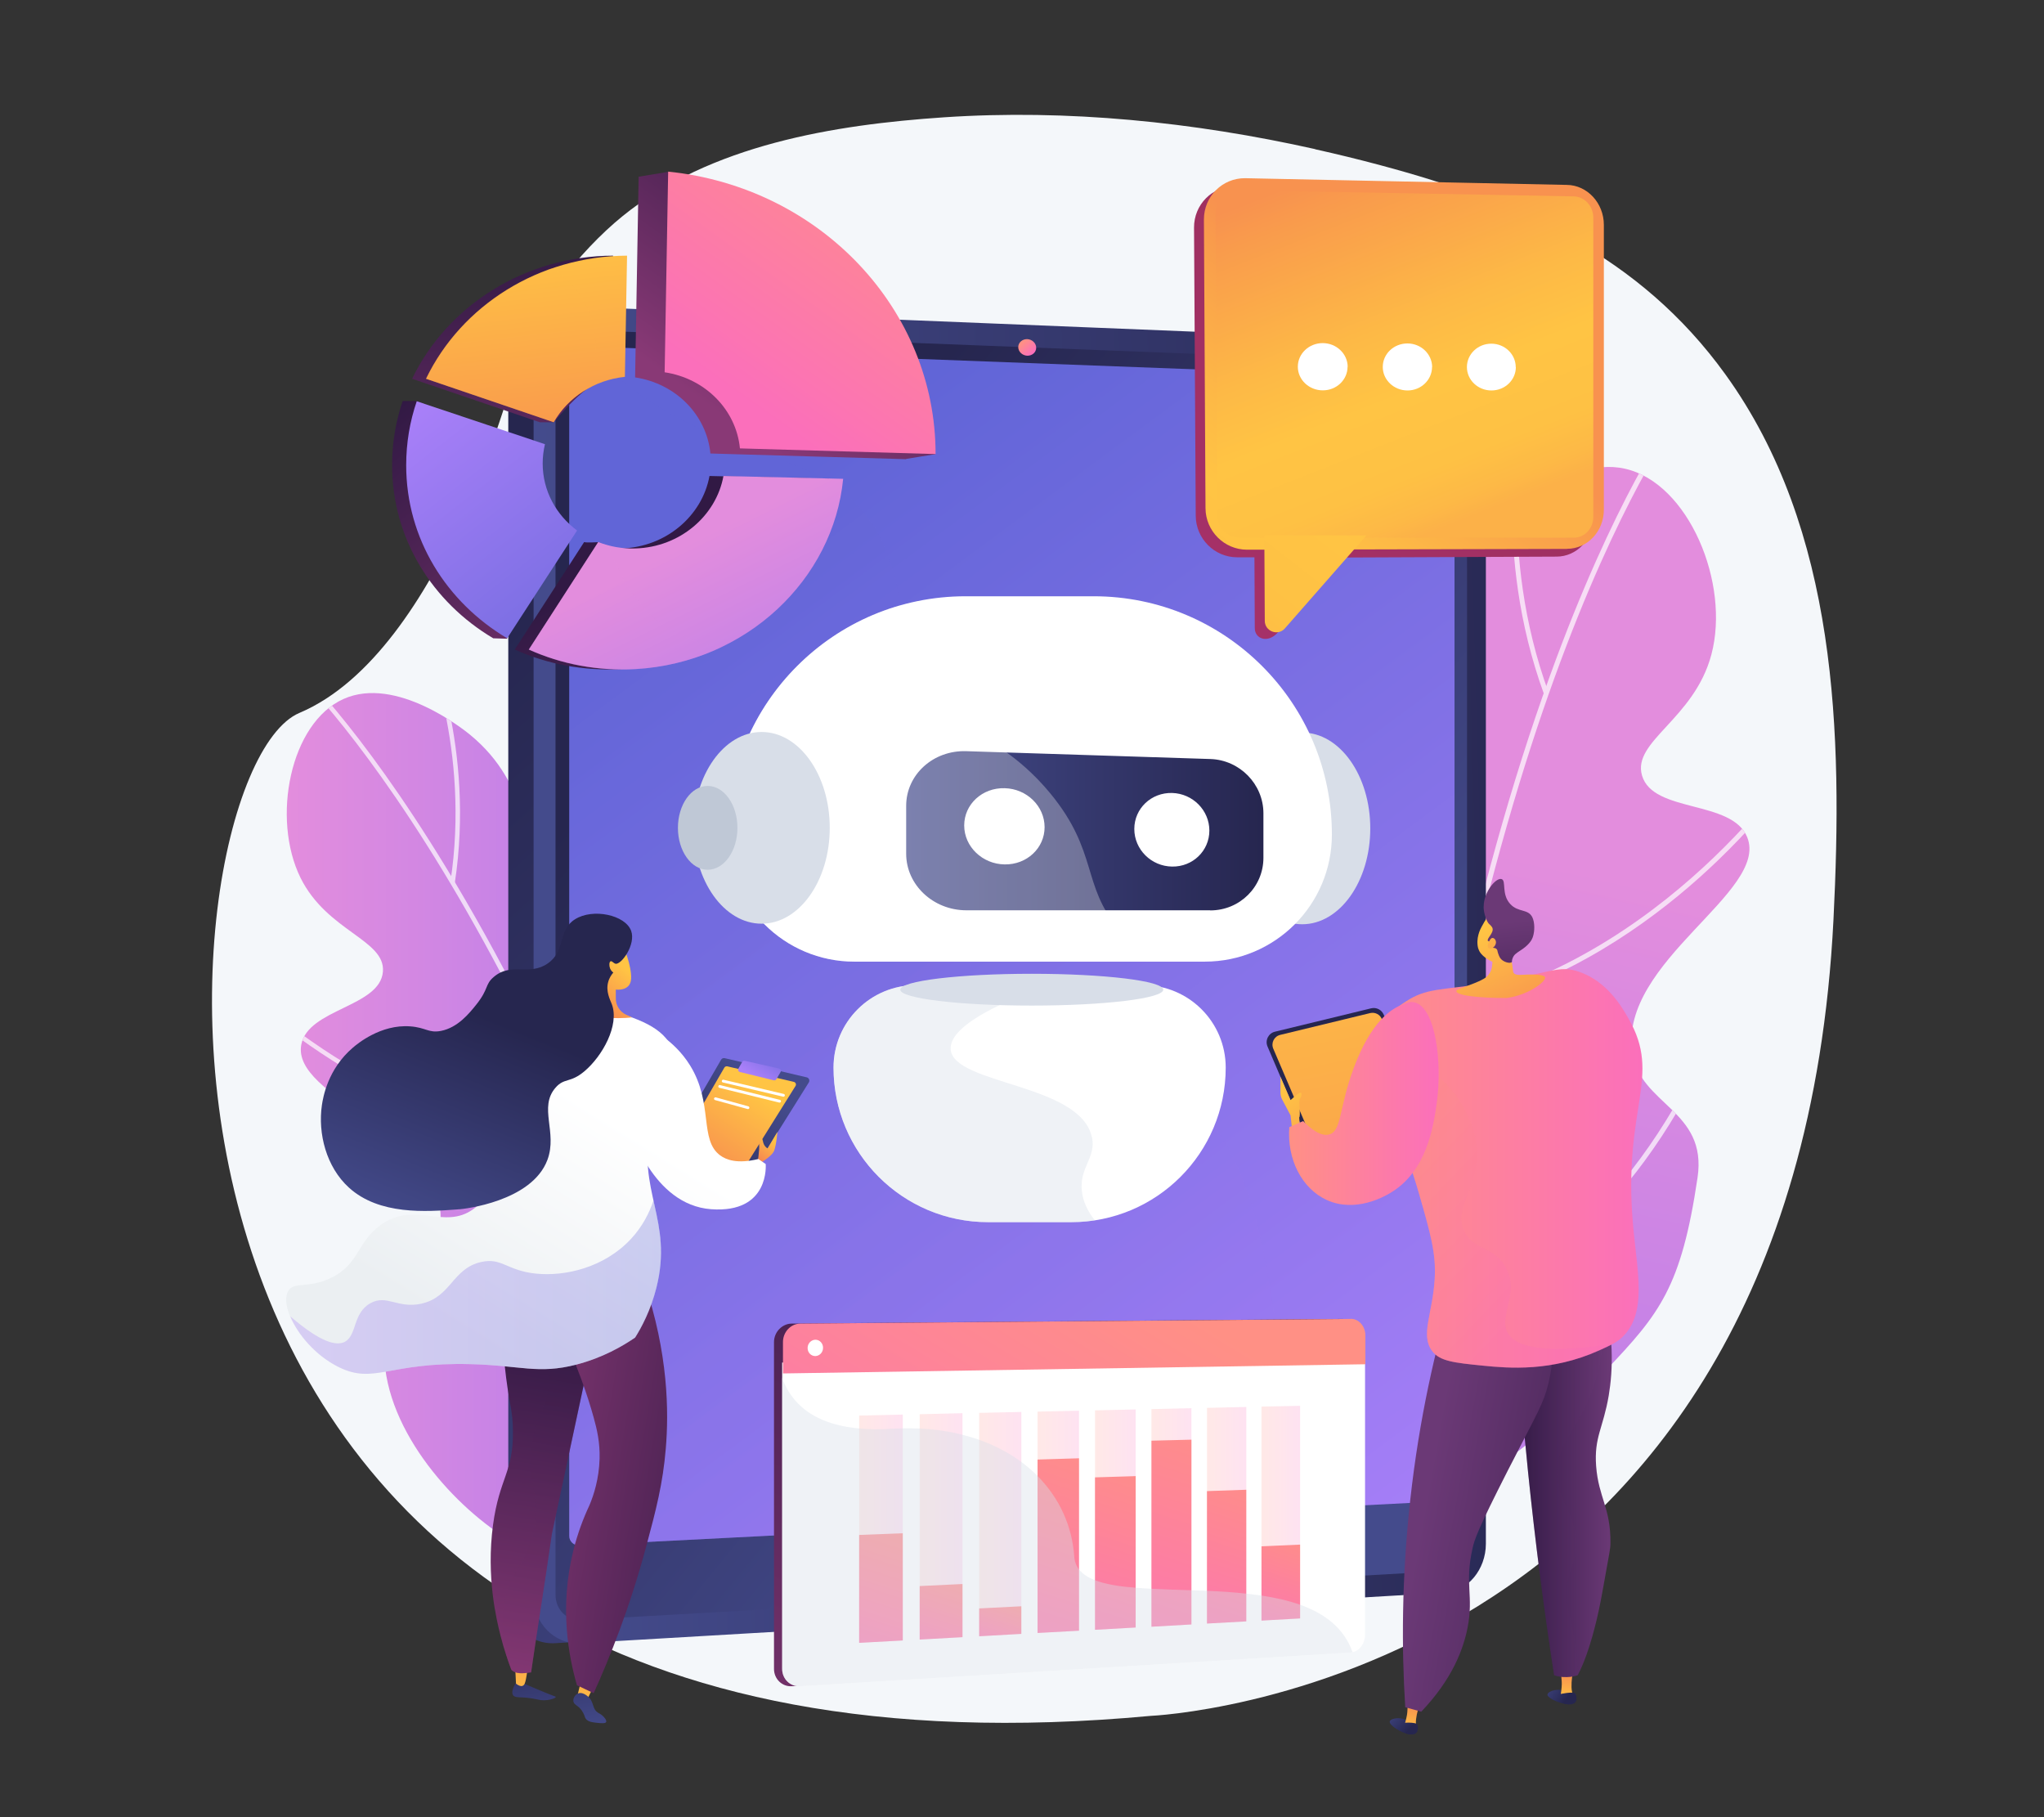 <?xml version="1.0" encoding="UTF-8"?>
<svg xmlns="http://www.w3.org/2000/svg" xmlns:xlink="http://www.w3.org/1999/xlink" viewBox="0 0 180 160">
  <rect x="0" y="0" width="180" height="160" fill="#333333" stroke="none"/>
  <defs>
    <style>
      .cls-1 {
        fill: url(#linear-gradient-38);
      }

      .cls-1, .cls-2, .cls-3, .cls-4, .cls-5, .cls-6, .cls-7, .cls-8, .cls-9, .cls-10, .cls-11, .cls-12, .cls-13, .cls-14, .cls-15, .cls-16, .cls-17, .cls-18, .cls-19, .cls-20, .cls-21, .cls-22, .cls-23, .cls-24, .cls-25, .cls-26, .cls-27, .cls-28, .cls-29, .cls-30, .cls-31, .cls-32, .cls-33, .cls-34, .cls-35, .cls-36, .cls-37, .cls-38, .cls-39, .cls-40, .cls-41, .cls-42, .cls-43, .cls-44, .cls-45, .cls-46, .cls-47, .cls-48, .cls-49, .cls-50, .cls-51, .cls-52, .cls-53, .cls-54, .cls-55, .cls-56, .cls-57, .cls-58, .cls-59, .cls-60, .cls-61, .cls-62, .cls-63, .cls-64, .cls-65, .cls-66, .cls-67, .cls-68, .cls-69, .cls-70, .cls-71, .cls-72, .cls-73, .cls-74, .cls-75, .cls-76, .cls-77, .cls-78, .cls-79, .cls-80, .cls-81, .cls-82 {
        stroke-width: 0px;
      }

      .cls-83 {
        fill: url(#linear-gradient-2);
      }

      .cls-2 {
        fill: url(#linear-gradient-12);
      }

      .cls-3 {
        fill: url(#linear-gradient-75);
      }

      .cls-3, .cls-9, .cls-15, .cls-17, .cls-18, .cls-19, .cls-24, .cls-28, .cls-32, .cls-84, .cls-51, .cls-54, .cls-67, .cls-80, .cls-81 {
        mix-blend-mode: multiply;
      }

      .cls-3, .cls-9, .cls-15, .cls-17, .cls-18, .cls-32, .cls-51, .cls-67 {
        opacity: .2;
      }

      .cls-4 {
        fill: url(#linear-gradient-17);
      }

      .cls-5 {
        fill: url(#linear-gradient-19);
      }

      .cls-6 {
        fill: url(#linear-gradient-33);
      }

      .cls-7, .cls-85 {
        fill: url(#linear-gradient);
      }

      .cls-8 {
        fill: url(#linear-gradient-62);
      }

      .cls-9 {
        fill: url(#linear-gradient-69);
      }

      .cls-10 {
        fill: url(#linear-gradient-6);
      }

      .cls-11, .cls-28 {
        fill: #d8dee8;
      }

      .cls-12 {
        fill: url(#linear-gradient-76);
      }

      .cls-86 {
        opacity: .7;
      }

      .cls-86, .cls-59 {
        mix-blend-mode: soft-light;
      }

      .cls-13 {
        fill: #f4f7fa;
      }

      .cls-14 {
        fill: #26264f;
      }

      .cls-15 {
        fill: url(#linear-gradient-73);
      }

      .cls-87 {
        isolation: isolate;
      }

      .cls-16 {
        fill: url(#linear-gradient-42);
      }

      .cls-17 {
        fill: url(#linear-gradient-61);
      }

      .cls-18 {
        fill: url(#linear-gradient-67);
      }

      .cls-19 {
        fill: url(#linear-gradient-57);
      }

      .cls-19, .cls-24, .cls-84, .cls-54, .cls-59, .cls-80, .cls-81 {
        opacity: .3;
      }

      .cls-20 {
        fill: url(#linear-gradient-15);
      }

      .cls-21 {
        fill: #bfc8d6;
      }

      .cls-22 {
        fill: url(#linear-gradient-11);
      }

      .cls-23 {
        fill: url(#linear-gradient-5);
      }

      .cls-24 {
        fill: url(#linear-gradient-49);
      }

      .cls-25 {
        fill: url(#linear-gradient-31);
      }

      .cls-26 {
        fill: url(#linear-gradient-58);
      }

      .cls-27 {
        fill: url(#linear-gradient-34);
      }

      .cls-28 {
        opacity: .4;
      }

      .cls-88 {
        clip-path: url(#clippath-1);
      }

      .cls-29 {
        fill: url(#linear-gradient-41);
      }

      .cls-30 {
        fill: url(#linear-gradient-40);
      }

      .cls-31 {
        fill: url(#linear-gradient-66);
      }

      .cls-32 {
        fill: url(#linear-gradient-65);
      }

      .cls-33 {
        fill: url(#linear-gradient-13);
      }

      .cls-34 {
        fill: url(#linear-gradient-23);
      }

      .cls-35 {
        fill: url(#linear-gradient-25);
      }

      .cls-36 {
        fill: url(#linear-gradient-43);
      }

      .cls-37 {
        fill: url(#linear-gradient-16);
      }

      .cls-38 {
        fill: url(#linear-gradient-22);
      }

      .cls-39 {
        fill: url(#linear-gradient-54);
      }

      .cls-40 {
        fill: url(#linear-gradient-55);
      }

      .cls-41, .cls-59 {
        fill: #fff;
      }

      .cls-42 {
        fill: url(#linear-gradient-35);
      }

      .cls-43 {
        fill: url(#linear-gradient-50);
      }

      .cls-44 {
        fill: url(#linear-gradient-32);
      }

      .cls-45 {
        fill: url(#linear-gradient-60);
      }

      .cls-46 {
        fill: url(#linear-gradient-59);
      }

      .cls-47 {
        fill: url(#linear-gradient-20);
      }

      .cls-48 {
        fill: url(#linear-gradient-14);
      }

      .cls-49 {
        fill: url(#linear-gradient-52);
      }

      .cls-50 {
        fill: url(#linear-gradient-45);
      }

      .cls-51 {
        fill: url(#linear-gradient-71);
      }

      .cls-52 {
        fill: url(#linear-gradient-7);
      }

      .cls-53 {
        fill: url(#linear-gradient-39);
      }

      .cls-54 {
        fill: url(#linear-gradient-24);
      }

      .cls-55 {
        fill: url(#linear-gradient-3);
      }

      .cls-89 {
        clip-path: url(#clippath);
      }

      .cls-56 {
        fill: url(#linear-gradient-9);
      }

      .cls-57 {
        fill: url(#linear-gradient-27);
      }

      .cls-58 {
        fill: url(#linear-gradient-53);
      }

      .cls-60 {
        fill: url(#linear-gradient-36);
      }

      .cls-61 {
        fill: url(#linear-gradient-48);
      }

      .cls-62 {
        fill: url(#linear-gradient-47);
      }

      .cls-63 {
        fill: url(#linear-gradient-26);
      }

      .cls-64 {
        fill: url(#linear-gradient-18);
      }

      .cls-65 {
        fill: url(#linear-gradient-51);
      }

      .cls-66 {
        fill: url(#linear-gradient-30);
      }

      .cls-67 {
        fill: url(#linear-gradient-63);
      }

      .cls-68 {
        fill: url(#linear-gradient-44);
      }

      .cls-69 {
        fill: url(#linear-gradient-68);
      }

      .cls-70 {
        fill: url(#linear-gradient-72);
      }

      .cls-71 {
        fill: url(#linear-gradient-29);
      }

      .cls-72 {
        fill: url(#linear-gradient-46);
      }

      .cls-73 {
        fill: url(#linear-gradient-64);
      }

      .cls-74 {
        fill: url(#linear-gradient-28);
      }

      .cls-75 {
        fill: url(#linear-gradient-56);
      }

      .cls-76 {
        fill: url(#linear-gradient-10);
      }

      .cls-77 {
        fill: url(#linear-gradient-70);
      }

      .cls-78 {
        fill: url(#linear-gradient-74);
      }

      .cls-79 {
        fill: url(#linear-gradient-4);
      }

      .cls-80 {
        fill: url(#linear-gradient-8);
      }

      .cls-81 {
        fill: url(#linear-gradient-21);
      }

      .cls-82 {
        fill: url(#linear-gradient-37);
      }
    </style>
    <linearGradient id="linear-gradient" x1="25.25" y1="100.24" x2="79.66" y2="100.24" gradientUnits="userSpaceOnUse">
      <stop offset="0" stop-color="#e38ddd"/>
      <stop offset="1" stop-color="#9571f6"/>
    </linearGradient>
    <clipPath id="clippath">
      <path class="cls-7" d="M70.98,135.34c9.69-7.49,10.7-23,5.84-27.06-2.53-2.11-5.61-.25-7.93-2.8-2.57-2.82-.07-6.51-.66-14.45-.3-4.1-.86-11.54-5.26-14.08-4.37-2.51-8.17,2.3-13.02-.14-4.59-2.31-2.93-7.5-8.57-12.13-.53-.43-6.49-5.21-11.12-3.14-4.71,2.1-6.37,10.51-3.8,15.74,2.34,4.74,7.5,5.46,7.26,8.28-.26,3.11-6.61,3.26-7.19,6.43-.83,4.58,11.82,7.61,12.26,14.81.26,4.24-4,5.09-4.83,10.46-1.08,6.94,4.69,14.03,9.65,17.53,7.19,5.07,18.97,7.03,27.37.54Z"/>
    </clipPath>
    <linearGradient id="linear-gradient-2" x1="131.65" y1="74.72" x2="108" y2="178.78" xlink:href="#linear-gradient"/>
    <linearGradient id="linear-gradient-3" x1="131.65" y1="74.72" x2="108" y2="178.78" xlink:href="#linear-gradient"/>
    <clipPath id="clippath-1">
      <path class="cls-55" d="M114.84,130.87c-12.24-6.05-16.76-22.78-12.34-28.29,2.3-2.86,6.07-1.51,8.05-4.8,2.19-3.65-1.36-7.12-2.46-15.93-.57-4.55-1.6-12.8,2.65-16.54,4.22-3.71,9.44.72,14.2-3.02,4.5-3.54,1.55-8.84,6.7-15.14.48-.59,5.95-7.12,11.46-5.88,5.6,1.26,9.28,10.09,7.61,16.36-1.51,5.7-6.99,7.62-6.11,10.65.97,3.34,7.94,2.11,9.27,5.45,1.92,4.82-11.24,10.92-10.14,18.89.65,4.69,6.65,5.08,5.76,11.07-1.43,9.67-3.36,11.99-8.01,16.9-6.74,7.13-16.03,15.54-26.64,10.29Z"/>
    </clipPath>
    <linearGradient id="linear-gradient-4" x1="169.31" y1="3809.66" x2="87.94" y2="3883.5" gradientTransform="translate(-3760.07 215.82) rotate(-90)" gradientUnits="userSpaceOnUse">
      <stop offset="0" stop-color="#26264f"/>
      <stop offset="1" stop-color="#444b8c"/>
    </linearGradient>
    <linearGradient id="linear-gradient-5" x1="48.63" y1="85.91" x2="141.43" y2="83.33" gradientUnits="userSpaceOnUse">
      <stop offset="0" stop-color="#444b8c"/>
      <stop offset="1" stop-color="#26264f"/>
    </linearGradient>
    <linearGradient id="linear-gradient-6" x1="107.84" y1="3874.38" x2="153.81" y2="3818.19" gradientTransform="translate(-3760.07 215.82) rotate(-90)" xlink:href="#linear-gradient-5"/>
    <linearGradient id="linear-gradient-7" x1="129.81" y1="139.72" x2="61.83" y2="47.84" gradientUnits="userSpaceOnUse">
      <stop offset="0" stop-color="#aa80f9"/>
      <stop offset="1" stop-color="#6165d7"/>
    </linearGradient>
    <linearGradient id="linear-gradient-8" x1="107.53" y1="150.36" x2="41.92" y2="61.68" xlink:href="#linear-gradient-7"/>
    <linearGradient id="linear-gradient-9" x1="91.13" y1="131.4" x2="89.6" y2="143.08" xlink:href="#linear-gradient-5"/>
    <linearGradient id="linear-gradient-10" x1="90.06" y1="30.15" x2="90.93" y2="31.11" gradientUnits="userSpaceOnUse">
      <stop offset="0" stop-color="#ff9085"/>
      <stop offset="1" stop-color="#fb6fbb"/>
    </linearGradient>
    <linearGradient id="linear-gradient-11" x1="79.81" y1="73.14" x2="111.26" y2="73.14" xlink:href="#linear-gradient-5"/>
    <linearGradient id="linear-gradient-12" x1="93.84" y1="69.89" x2="215.09" y2="-85.82" gradientUnits="userSpaceOnUse">
      <stop offset="0" stop-color="#ab316d"/>
      <stop offset="1" stop-color="#792d3d"/>
    </linearGradient>
    <linearGradient id="linear-gradient-13" x1="105.17" y1="55.8" x2="127.27" y2="27.42" gradientUnits="userSpaceOnUse">
      <stop offset="0" stop-color="#fcb148"/>
      <stop offset=".05" stop-color="#fdb946"/>
      <stop offset=".14" stop-color="#fec144"/>
      <stop offset=".32" stop-color="#ffc444"/>
      <stop offset=".48" stop-color="#fdb946"/>
      <stop offset=".78" stop-color="#f99c4c"/>
      <stop offset=".87" stop-color="#f8924f"/>
      <stop offset="1" stop-color="#f8924f"/>
    </linearGradient>
    <linearGradient id="linear-gradient-14" x1="129.03" y1="45.7" x2="115.18" y2="10.45" xlink:href="#linear-gradient-13"/>
    <linearGradient id="linear-gradient-15" x1="107" y1="58.47" x2="137.16" y2="19.74" xlink:href="#linear-gradient-13"/>
    <linearGradient id="linear-gradient-16" x1="2433.93" y1="-240.37" x2="2430.92" y2="-250.3" gradientTransform="translate(-2397.43 105.55) rotate(6.76)" xlink:href="#linear-gradient-5"/>
    <linearGradient id="linear-gradient-17" x1="2431.34" y1="-242.3" x2="2431.34" y2="-258.26" gradientTransform="translate(-2397.43 105.55) rotate(6.76)" gradientUnits="userSpaceOnUse">
      <stop offset="0" stop-color="#ffc444"/>
      <stop offset="1" stop-color="#f36f56"/>
    </linearGradient>
    <linearGradient id="linear-gradient-18" x1="2437.21" y1="-242.3" x2="2437.21" y2="-258.26" xlink:href="#linear-gradient-17"/>
    <linearGradient id="linear-gradient-19" x1="2438.32" y1="-241.7" x2="2435.31" y2="-251.63" gradientTransform="translate(-2397.43 105.55) rotate(6.76)" xlink:href="#linear-gradient-5"/>
    <linearGradient id="linear-gradient-20" x1="2429.96" y1="-276.74" x2="2428.49" y2="-243.76" gradientTransform="translate(-2397.43 105.55) rotate(6.76)" gradientUnits="userSpaceOnUse">
      <stop offset="0" stop-color="#311944"/>
      <stop offset="1" stop-color="#893976"/>
    </linearGradient>
    <linearGradient id="linear-gradient-21" x1="2429.96" y1="-276.74" x2="2428.49" y2="-243.76" xlink:href="#linear-gradient-20"/>
    <linearGradient id="linear-gradient-22" x1="2452.3" y1="-262.71" x2="2425.43" y2="-263.93" xlink:href="#linear-gradient-20"/>
    <linearGradient id="linear-gradient-23" x1="2412.53" y1="-255.67" x2="2431.58" y2="-296.39" gradientTransform="translate(-2397.43 105.55) rotate(6.76)" gradientUnits="userSpaceOnUse">
      <stop offset=".49" stop-color="#ebeff2"/>
      <stop offset="1" stop-color="#fff"/>
    </linearGradient>
    <linearGradient id="linear-gradient-24" x1="25.56" y1="113.33" x2="58.22" y2="113.33" xlink:href="#linear-gradient-7"/>
    <linearGradient id="linear-gradient-25" x1="2433.53" y1="-308.5" x2="2430.09" y2="-302.93" xlink:href="#linear-gradient-17"/>
    <linearGradient id="linear-gradient-26" x1="2446.33" y1="-299.89" x2="2439.4" y2="-288.68" gradientTransform="translate(-2397.43 105.55) rotate(6.76)" xlink:href="#linear-gradient-5"/>
    <linearGradient id="linear-gradient-27" x1="2487.82" y1="-257.12" x2="2481.83" y2="-245.88" gradientTransform="translate(-2434.76 92.91) rotate(5.97)" xlink:href="#linear-gradient-17"/>
    <linearGradient id="linear-gradient-28" x1="2445.62" y1="-300.6" x2="2447.27" y2="-304.03" gradientTransform="translate(-2397.43 105.55) rotate(6.76)" xlink:href="#linear-gradient-7"/>
    <linearGradient id="linear-gradient-29" x1="2447.8" y1="-295.46" x2="2446.13" y2="-292.77" xlink:href="#linear-gradient-17"/>
    <linearGradient id="linear-gradient-30" x1="2421.08" y1="-251.67" x2="2440.14" y2="-292.39" xlink:href="#linear-gradient-23"/>
    <linearGradient id="linear-gradient-31" x1="35.27" y1="108.19" x2="42.78" y2="89.53" xlink:href="#linear-gradient-5"/>
    <linearGradient id="linear-gradient-32" x1="44.35" y1="20.84" x2="48.19" y2="55.6" gradientTransform="matrix(1,0,0,1,0,0)" xlink:href="#linear-gradient-20"/>
    <linearGradient id="linear-gradient-33" x1="58.48" y1="48.27" x2="73.48" y2="78.58" gradientTransform="matrix(1,0,0,1,0,0)" xlink:href="#linear-gradient-20"/>
    <linearGradient id="linear-gradient-34" x1="34.85" y1="35.56" x2="56.84" y2="63.84" gradientTransform="matrix(1,0,0,1,0,0)" xlink:href="#linear-gradient-20"/>
    <linearGradient id="linear-gradient-35" x1="77.85" y1="15.87" x2="63.2" y2="36.3" gradientTransform="matrix(1,0,0,1,0,0)" xlink:href="#linear-gradient-20"/>
    <linearGradient id="linear-gradient-36" x1="45.58" y1="20.86" x2="49.39" y2="55.3" gradientTransform="matrix(1,0,0,1,0,0)" xlink:href="#linear-gradient-17"/>
    <linearGradient id="linear-gradient-37" x1="59.71" y1="48.27" x2="74.71" y2="78.58" xlink:href="#linear-gradient"/>
    <linearGradient id="linear-gradient-38" x1="36.09" y1="35.57" x2="57.3" y2="62.84" xlink:href="#linear-gradient-7"/>
    <linearGradient id="linear-gradient-39" x1="81.31" y1="12.63" x2="65.23" y2="35.05" xlink:href="#linear-gradient-10"/>
    <linearGradient id="linear-gradient-40" x1="52.55" y1="52.06" x2="67.23" y2="81.71" xlink:href="#linear-gradient"/>
    <linearGradient id="linear-gradient-41" x1="43.82" y1="21.09" x2="47.62" y2="55.46" gradientTransform="matrix(1,0,0,1,0,0)" xlink:href="#linear-gradient-17"/>
    <linearGradient id="linear-gradient-42" x1="2563.93" y1="569.98" x2="2566.02" y2="571.84" gradientTransform="translate(-2482.91 -57.2) rotate(-8.05)" xlink:href="#linear-gradient-5"/>
    <linearGradient id="linear-gradient-43" x1="2089.97" y1="489.38" x2="2089.97" y2="485.73" gradientTransform="translate(-1925.2 -443.08) rotate(2.85)" xlink:href="#linear-gradient-17"/>
    <linearGradient id="linear-gradient-44" x1="2564.14" y1="569.74" x2="2566.23" y2="571.6" gradientTransform="translate(-2482.91 -57.2) rotate(-8.05)" xlink:href="#linear-gradient-5"/>
    <linearGradient id="linear-gradient-45" x1="2731.01" y1="150.55" x2="2733.1" y2="152.41" gradientTransform="translate(-2609.08)" xlink:href="#linear-gradient-5"/>
    <linearGradient id="linear-gradient-46" x1="2245.76" y1="-4.84" x2="2245.76" y2="-8.48" gradientTransform="translate(-2080.67 -275.25) rotate(11.1)" xlink:href="#linear-gradient-17"/>
    <linearGradient id="linear-gradient-47" x1="2731.22" y1="150.32" x2="2733.31" y2="152.18" gradientTransform="translate(-2609.08)" xlink:href="#linear-gradient-5"/>
    <linearGradient id="linear-gradient-48" x1="133.3" y1="130.42" x2="141.94" y2="130.42" gradientUnits="userSpaceOnUse">
      <stop offset="0" stop-color="#311944"/>
      <stop offset="1" stop-color="#6b3976"/>
    </linearGradient>
    <linearGradient id="linear-gradient-49" x2="141.23" xlink:href="#linear-gradient-48"/>
    <linearGradient id="linear-gradient-50" x1="149.28" y1="136.34" x2="125.51" y2="132.05" gradientUnits="userSpaceOnUse">
      <stop offset="0" stop-color="#311944"/>
      <stop offset=".74" stop-color="#5c3169"/>
      <stop offset="1" stop-color="#6b3976"/>
    </linearGradient>
    <linearGradient id="linear-gradient-51" x1="114.63" y1="74.12" x2="130.28" y2="153.9" gradientTransform="matrix(1,0,0,1,0,0)" xlink:href="#linear-gradient-17"/>
    <linearGradient id="linear-gradient-52" x1="113.02" y1="95.98" x2="121.06" y2="108.9" gradientTransform="matrix(1,0,0,1,0,0)" xlink:href="#linear-gradient-17"/>
    <linearGradient id="linear-gradient-53" x1="120.53" y1="102.88" x2="144.64" y2="102.88" xlink:href="#linear-gradient-10"/>
    <linearGradient id="linear-gradient-54" x1="3430.02" y1="-282.15" x2="3439.24" y2="-270.55" gradientTransform="translate(-3256.96 -528.84) rotate(14.93)" xlink:href="#linear-gradient-17"/>
    <linearGradient id="linear-gradient-55" x1="134.21" y1="92.98" x2="132.93" y2="81.18" xlink:href="#linear-gradient-48"/>
    <linearGradient id="linear-gradient-56" x1="3428.87" y1="-284.73" x2="3439.17" y2="-271.77" gradientTransform="translate(-3256.96 -528.84) rotate(14.93)" xlink:href="#linear-gradient-17"/>
    <linearGradient id="linear-gradient-57" x1="120.01" y1="100.8" x2="134.79" y2="114.91" xlink:href="#linear-gradient-10"/>
    <linearGradient id="linear-gradient-58" x1="113.52" y1="97.17" x2="126.69" y2="97.17" xlink:href="#linear-gradient-10"/>
    <linearGradient id="linear-gradient-59" x1="103.17" y1="101.93" x2="80.22" y2="173.56" gradientTransform="matrix(1,0,0,1,0,0)" xlink:href="#linear-gradient-20"/>
    <linearGradient id="linear-gradient-60" x1="98.81" y1="112.01" x2="75.87" y2="149.51" xlink:href="#linear-gradient-10"/>
    <linearGradient id="linear-gradient-61" x1="75.66" y1="134.6" x2="79.5" y2="134.6" xlink:href="#linear-gradient-10"/>
    <linearGradient id="linear-gradient-62" x1="79.77" y1="132.97" x2="74.56" y2="149.2" xlink:href="#linear-gradient-10"/>
    <linearGradient id="linear-gradient-63" x1="80.99" y1="134.4" x2="84.76" y2="134.4" xlink:href="#linear-gradient-10"/>
    <linearGradient id="linear-gradient-64" x1="84.1" y1="138.07" x2="81.19" y2="147.17" xlink:href="#linear-gradient-10"/>
    <linearGradient id="linear-gradient-65" x1="86.23" y1="134.19" x2="89.94" y2="134.19" xlink:href="#linear-gradient-10"/>
    <linearGradient id="linear-gradient-66" x1="88.85" y1="140.34" x2="87.02" y2="146.04" xlink:href="#linear-gradient-10"/>
    <linearGradient id="linear-gradient-67" x1="91.37" y1="133.99" x2="95.02" y2="133.99" xlink:href="#linear-gradient-10"/>
    <linearGradient id="linear-gradient-68" x1="96.52" y1="125.68" x2="88.61" y2="150.34" xlink:href="#linear-gradient-10"/>
    <linearGradient id="linear-gradient-69" x1="96.43" y1="133.8" x2="100.01" y2="133.8" xlink:href="#linear-gradient-10"/>
    <linearGradient id="linear-gradient-70" x1="101.17" y1="127.49" x2="94.16" y2="149.38" xlink:href="#linear-gradient-10"/>
    <linearGradient id="linear-gradient-71" x1="101.4" y1="133.61" x2="104.92" y2="133.61" xlink:href="#linear-gradient-10"/>
    <linearGradient id="linear-gradient-72" x1="106.69" y1="123.91" x2="98.29" y2="150.15" xlink:href="#linear-gradient-10"/>
    <linearGradient id="linear-gradient-73" x1="106.29" y1="133.42" x2="109.75" y2="133.42" xlink:href="#linear-gradient-10"/>
    <linearGradient id="linear-gradient-74" x1="110.61" y1="128.94" x2="104.44" y2="148.17" xlink:href="#linear-gradient-10"/>
    <linearGradient id="linear-gradient-75" x1="111.09" y1="133.23" x2="114.49" y2="133.23" xlink:href="#linear-gradient-10"/>
    <linearGradient id="linear-gradient-76" x1="114.35" y1="134.45" x2="110.64" y2="146.04" xlink:href="#linear-gradient-10"/>
  </defs>
  <g class="cls-87">
    <g id="_圖層_1" data-name="圖層 1">
      <g>
        <path class="cls-13" d="M115.82,13.13c-10.7-2.39-21.82-3.53-32.7-2.8-9.64.65-20.57,2.41-28.33,8.73-3.7,3.01-8.11,8.42-9.32,13.2,0,0-6.37,25.13-19.1,30.51-12.73,5.38-21.57,97.28,74.97,88.31,0,0,56.7-2.35,60.12-70.09.82-16.36.36-34.35-9.52-48.03-7.57-10.48-18.18-15.15-30.37-18.41-1.9-.51-3.83-.98-5.76-1.41Z"/>
        <g>
          <g>
            <path class="cls-85" d="M70.98,135.34c9.69-7.49,10.7-23,5.84-27.06-2.53-2.11-5.61-.25-7.93-2.8-2.57-2.82-.07-6.51-.66-14.45-.3-4.1-.86-11.54-5.26-14.08-4.37-2.51-8.17,2.3-13.02-.14-4.59-2.31-2.93-7.5-8.57-12.13-.53-.43-6.49-5.21-11.12-3.14-4.71,2.1-6.37,10.51-3.8,15.74,2.34,4.74,7.5,5.46,7.26,8.28-.26,3.11-6.61,3.26-7.19,6.43-.83,4.58,11.82,7.61,12.26,14.81.26,4.24-4,5.09-4.83,10.46-1.08,6.94,4.69,14.03,9.65,17.53,7.19,5.07,18.97,7.03,27.37.54Z"/>
            <g class="cls-89">
              <g class="cls-86">
                <path class="cls-41" d="M66.08,142.18l.37-.11c-4.13-14.46-8.84-27.85-13.99-39.8-4.12-9.57-8.53-18.24-13.12-25.79-7.81-12.85-13.48-18.03-13.54-18.08l-.26.29c.06.05,5.7,5.2,13.48,18.02,7.18,11.83,17.71,32.79,27.05,65.47Z"/>
                <path class="cls-41" d="M40.05,77.75c1.82-11.9-2.33-21.44-2.37-21.54l-.36.16c.04.09,4.14,9.54,2.34,21.32l.38.06Z"/>
                <path class="cls-41" d="M53.23,103.97c5.91-11.7,7.5-19.93,7.8-24.77.32-5.27-.76-7.74-.8-7.84l-.35.16s1.09,2.51.77,7.7c-.3,4.8-1.88,12.96-7.75,24.57l.35.18Z"/>
                <path class="cls-41" d="M62.66,129.89c14.67-17.61,14.85-31.12,14.85-31.26h-.39s-.06,3.54-2.01,9.23c-1.72,5.01-5.32,12.86-12.75,21.78l.3.25Z"/>
                <path class="cls-41" d="M47.4,100.37c1.33.19,2.69.31,4.09.34v-.39c-9.08-.23-17.01-4.1-22.05-7.3-5.47-3.48-8.83-6.94-8.86-6.97l-.28.27s3.42,3.53,8.93,7.03c4.32,2.74,10.72,5.97,18.18,7.02Z"/>
                <path class="cls-41" d="M58.68,124.93c.72.1,1.45.18,2.2.23l.03-.39c-9.46-.66-16.71-5.59-21.13-9.62-4.79-4.37-7.37-8.63-7.39-8.67l-.33.2s2.63,4.35,7.46,8.76c4.11,3.75,10.67,8.28,19.17,9.49Z"/>
              </g>
            </g>
          </g>
          <g>
            <path class="cls-83" d="M114.84,130.87c-12.24-6.05-16.76-22.78-12.34-28.29,2.3-2.86,6.07-1.51,8.05-4.8,2.19-3.65-1.36-7.12-2.46-15.93-.57-4.55-1.6-12.8,2.65-16.54,4.22-3.71,9.44.72,14.2-3.02,4.5-3.54,1.55-8.84,6.7-15.14.48-.59,5.95-7.12,11.46-5.88,5.6,1.26,9.28,10.09,7.61,16.36-1.51,5.7-6.99,7.62-6.11,10.65.97,3.34,7.94,2.11,9.27,5.45,1.92,4.82-11.24,10.92-10.14,18.89.65,4.69,6.65,5.08,5.76,11.07-1.43,9.67-3.36,11.99-8.01,16.9-6.74,7.13-16.03,15.54-26.64,10.29Z"/>
            <g class="cls-88">
              <g class="cls-86">
                <path class="cls-41" d="M121.7,137.27l-.43-.03c1.34-16.71,3.53-32.38,6.53-46.58,2.4-11.36,5.31-21.82,8.66-31.07,5.7-15.77,10.76-22.67,10.82-22.74l.35.26c-.05.07-5.08,6.94-10.77,22.66-5.25,14.51-12.13,39.73-15.16,77.51Z"/>
                <path class="cls-41" d="M135.97,61.12c-4.6-12.6-2.17-23.95-2.15-24.06l.42.09c-.02.11-2.42,11.34,2.13,23.82l-.41.15Z"/>
                <path class="cls-41" d="M127.33,92.68c-9.04-11.49-12.59-20.13-13.97-25.35-1.51-5.69-.88-8.62-.85-8.74l.42.1s-.64,2.98.86,8.58c1.38,5.18,4.91,13.74,13.88,25.15l-.34.27Z"/>
                <path class="cls-41" d="M122.74,123.09c-19.91-16.02-23.08-30.74-23.11-30.89l.42-.09s.84,3.85,4.23,9.64c2.98,5.1,8.65,12.88,18.73,21l-.27.34Z"/>
                <path class="cls-41" d="M132.92,87.47c-1.41.5-2.88.93-4.39,1.27l-.1-.42c9.89-2.25,17.7-8.22,22.51-12.84,5.21-5,8.12-9.52,8.15-9.57l.37.23s-2.96,4.61-8.21,9.65c-4.11,3.95-10.41,8.88-18.32,11.67Z"/>
                <path class="cls-41" d="M125.99,116.78c-.76.27-1.55.52-2.35.74l-.11-.42c10.2-2.8,17.03-9.79,20.97-15.16,4.27-5.83,6.15-11.05,6.17-11.1l.41.14c-.02.05-1.92,5.34-6.23,11.21-3.67,5-9.83,11.4-18.86,14.59Z"/>
              </g>
            </g>
          </g>
        </g>
        <g>
          <path class="cls-79" d="M128.62,135.93c0,2.26-1.6,4.19-3.58,4.3l-76.17,4.45c-2.26.13-4.11-1.74-4.11-4.16V31.25c0-2.43,1.85-4.33,4.11-4.24l76.17,3.09c1.97.08,3.58,1.98,3.58,4.24v101.59Z"/>
          <path class="cls-23" d="M130.85,135.93c0,2.26-1.6,4.19-3.58,4.3l-76.17,4.45c-2.26.13-4.11-1.74-4.11-4.16V31.25c0-2.43,1.85-4.33,4.11-4.24l76.17,3.09c1.97.08,3.58,1.98,3.58,4.24v101.59Z"/>
          <path class="cls-10" d="M48.92,31.32v109.09c0,1.3.98,2.29,2.19,2.22l60.24-3.41,15.93-.9c1.06-.06,1.91-1.09,1.91-2.3V34.28c0-1.21-.86-2.22-1.91-2.27l-16.5-.64-59.67-2.32c-1.21-.05-2.19.97-2.19,2.26Z"/>
          <path class="cls-52" d="M128.09,34.2v97.11c0,.45-.34.84-.78.86l-7.8.4-68.47,3.5c-.51.03-.91-.35-.91-.83V31.32c0-.48.41-.86.92-.84l.81.03,75.45,2.84c.44.02.78.4.78.85Z"/>
          <path class="cls-80" d="M119.52,132.57l-68.47,3.5c-.51.03-.92-.35-.92-.83V31.32c0-.48.41-.86.92-.84l.81.03c2.34,3.19,7.2,6.87,17.01,10.02,23.13,7.43-3.09,39.84,26.14,50.26,23.79,8.49,11.66,30.77,24.51,41.77Z"/>
          <path class="cls-56" d="M98.15,138.08l-15.49.85c-.83.05-1.5-.53-1.5-1.28v-.06c0-.75.67-1.4,1.5-1.44l15.49-.81c.81-.04,1.46.52,1.46,1.27v.06c0,.74-.65,1.38-1.46,1.42Z"/>
          <path class="cls-76" d="M91.25,30.62c0,.4-.35.71-.79.7-.44-.02-.79-.36-.79-.76s.36-.71.79-.7c.44.02.79.36.79.76Z"/>
        </g>
        <g>
          <ellipse class="cls-11" cx="114.67" cy="72.94" rx="6" ry="8.44"/>
          <path class="cls-41" d="M96.33,52.5h-11.3c-11.58,0-20.98,9.39-20.98,20.98h0c0,6.18,5.01,11.19,11.19,11.19h30.86c6.18,0,11.19-5.01,11.19-11.19h0c0-11.58-9.39-20.98-20.98-20.98Z"/>
          <path class="cls-41" d="M94.34,107.61h-7.33c-7.52,0-13.61-6.09-13.61-13.61h0c0-4.01,3.25-7.26,7.26-7.26h20.02c4.01,0,7.26,3.25,7.26,7.26h0c0,7.52-6.09,13.61-13.61,13.61Z"/>
          <g>
            <path class="cls-22" d="M106.58,80.15h-21.48c-2.91,0-5.3-2.23-5.3-4.98v-4.22c0-2.75,2.39-4.91,5.3-4.81l21.48.69c2.6.08,4.68,2.22,4.68,4.78v3.92c0,2.56-2.08,4.63-4.68,4.63Z"/>
            <g>
              <path class="cls-41" d="M91.99,72.83c0,1.84-1.56,3.31-3.51,3.28-1.96-.02-3.57-1.56-3.57-3.43s1.6-3.34,3.57-3.28c1.95.05,3.51,1.59,3.51,3.43Z"/>
              <path class="cls-41" d="M106.5,73.13c0,1.78-1.46,3.2-3.28,3.17-1.83-.02-3.33-1.5-3.33-3.31s1.5-3.22,3.33-3.17c1.82.05,3.28,1.53,3.28,3.31Z"/>
            </g>
          </g>
          <path class="cls-59" d="M98.47,81.73c-3.19-3.75-1.77-6.75-5.95-11.84-5.75-7-12.45-6.21-13.98-10.95-.43-1.32-.47-3.12.67-5.62-8.75,2.52-15.15,10.59-15.15,20.16h0c0,6.18,5.01,11.19,11.19,11.19h26.9c-1.61-.88-2.79-1.9-3.67-2.94Z"/>
          <ellipse class="cls-11" cx="67.07" cy="72.89" rx="6" ry="8.44"/>
          <ellipse class="cls-21" cx="62.32" cy="72.89" rx="2.62" ry="3.69"/>
          <path class="cls-28" d="M96.15,100.12c-1.01-4.72-12.13-4.61-12.43-7.7-.23-2.38,6.15-4.74,6.96-5.03.69-.25,1.37-.47,2.04-.65h-12.05c-4.01,0-7.26,3.25-7.26,7.26h0c0,7.52,6.09,13.61,13.61,13.61h7.33c.7,0,1.4-.05,2.07-.16-.64-.79-1.05-1.66-1.15-2.6-.22-2.09,1.28-2.91.89-4.74Z"/>
          <ellipse class="cls-11" cx="90.86" cy="87.14" rx="11.58" ry="1.4"/>
        </g>
        <g>
          <g>
            <path class="cls-2" d="M137.05,17.01l-28.27-.61c-2.02-.02-3.64,1.61-3.63,3.64l.15,25.37c.01,2.02,1.65,3.66,3.65,3.66h1.52s.03,6.24.03,6.24c0,.93,1.13,1.39,2.05.36l5.77-6.58,18.75-.08c1.79,0,3.24-1.53,3.24-3.44v-25.05c0-1.92-1.46-3.49-3.26-3.52Z"/>
            <path class="cls-33" d="M137.99,48.33l-28.17.07c-2.01,0-3.65-1.64-3.66-3.66l-.14-25.4c-.01-2.04,1.62-3.67,3.64-3.65l28.32.59c1.8.02,3.26,1.6,3.26,3.52v25.08c0,1.9-1.45,3.45-3.24,3.44Z"/>
            <path class="cls-48" d="M107.2,45.41l-.15-26.73c0-1.09.86-1.96,1.94-1.94l29.58.55c.96.01,1.74.85,1.74,1.87v26.35c0,1.02-.77,1.84-1.72,1.83h-29.43c-1.07.01-1.94-.86-1.95-1.94Z"/>
            <path class="cls-20" d="M111.38,54.65l-.04-7.53,8.99.02-7.18,8.19c-.61.7-1.77.26-1.77-.67Z"/>
          </g>
          <g>
            <path class="cls-41" d="M118.67,32.29c0,1.15-.97,2.08-2.18,2.08-1.21,0-2.2-.93-2.2-2.08,0-1.15.98-2.08,2.19-2.08,1.21,0,2.19.94,2.2,2.08Z"/>
            <path class="cls-41" d="M126.11,32.31c0,1.14-.97,2.07-2.16,2.07-1.2,0-2.18-.93-2.18-2.07,0-1.15.97-2.07,2.17-2.07,1.2,0,2.17.93,2.18,2.08Z"/>
            <path class="cls-41" d="M133.49,32.32c0,1.14-.96,2.06-2.15,2.06-1.19,0-2.16-.92-2.16-2.06,0-1.14.96-2.06,2.15-2.06,1.19,0,2.15.93,2.15,2.07Z"/>
          </g>
        </g>
        <g>
          <path class="cls-37" d="M45.41,148.22c-.37.59-.31.87-.25,1,.19.37.76.1,2.15.41.16.04.47.11.88.06.34-.04.76-.18.75-.27,0-.03-.06-.05-.08-.06-.38-.12-2.75-1.13-2.75-1.13h-.7Z"/>
          <path class="cls-4" d="M45.37,146.82l.07,1.42s.56.49.77-.01c.15-.36.25-1.36.25-1.36l-1.09-.05Z"/>
          <polygon class="cls-64" points="52.39 148.25 51.63 149.8 50.78 149.58 51.14 148.11 52.39 148.25"/>
          <path class="cls-5" d="M51.27,150.66c-.36-.54-.74-.53-.78-.88-.03-.27.17-.58.42-.68.36-.14.75.18.84.25.6.48.36,1.12.93,1.46.12.07.3.15.49.36.08.09.27.31.21.45-.07.15-.46.11-.82.07-.43-.05-.65-.08-.85-.23-.27-.21-.16-.39-.45-.8Z"/>
          <path class="cls-47" d="M44.28,112.89c-.18,3.27,0,6.09.29,8.41.32,2.49.58,2.94.6,4.65.05,3.72-1.19,4.15-1.75,8.3-.62,4.58.3,8.35.66,9.78.32,1.26.68,2.28.95,2.99.39.4,1.05.32,1.74.23.6-4.16,1.24-8.06,1.83-12.21,1.33-6.22,2.66-12.43,3.99-18.65-2.77-1.17-5.55-2.34-8.32-3.51Z"/>
          <path class="cls-81" d="M46.77,147.26c.6-4.16,1.24-8.06,1.83-12.21,1.33-6.22,2.66-12.43,3.99-18.65-2.77-1.17-5.55-2.34-8.32-3.51-.01.22-.02.43-.03.64,3.71,3.8,4.27,6.62,4.07,8.49-.24,2.27-1.57,3.3-1.6,6.62-.02,2.37.65,2.85.48,4.98-.23,2.74-1.53,4.18-2.24,5.72-.68,1.49-1.06,3.64-.24,6.81.11.33.22.63.32.88.39.4,1.05.32,1.74.23Z"/>
          <path class="cls-38" d="M49.06,116.45c1.8,3.71,2.73,6.59,3.22,8.36.3,1.08.56,2.2.52,3.64-.05,1.76-.51,3.18-.89,4.08-.54,1.15-1.05,2.49-1.43,4.03-1.23,4.99-.4,9.32.33,11.83.49.23.98.46,1.47.69,1.41-3.11,3.2-7.55,4.67-13.08.81-3.02,1.43-5.39,1.68-8.45.27-3.22.24-8.36-1.9-14.66-2.56,1.19-5.12,2.37-7.68,3.56Z"/>
          <path class="cls-34" d="M52.54,88.66c3.18.82,5.58,1.6,6.53,3.38,1.01,1.88-.94,3.07-1.76,6.93-1.26,5.92,1.99,8.44.5,14.39-.5,2-1.32,3.52-1.88,4.41-1.11.76-2.86,1.78-5.17,2.38-3.36.87-4.92.07-9.33-.04-7.22-.19-8.47,1.81-11.61.26-3.17-1.57-5.26-5.27-4.44-6.7.49-.86,1.76-.19,3.74-1.14,2.55-1.22,2.3-3.18,4.41-4.68,3.03-2.15,5.56.48,8.15-1.39,2.62-1.89,3.34-6.97,2.55-10.09-.52-2.04-.35-4.2-.69-6.27-.03-.17-.04-.44.09-.74.5-1.14,2.66-1.18,4.29-1.2,2.49-.03,4.36.44,4.62.51Z"/>
          <path class="cls-54" d="M30.39,118.13c1.05-.58.67-2.51,2.22-3.38,1.44-.81,2.41.49,4.48.04,2.65-.58,2.72-3.08,5.27-3.67,1.83-.42,2.27.76,4.84,1.02,2.56.26,6.01-.52,8.37-3.06,1-1.08,1.61-2.27,1.98-3.39.5,2.27,1.07,4.48.27,7.67-.5,2-1.32,3.52-1.88,4.41-1.11.76-2.86,1.78-5.17,2.38-3.36.87-4.92.07-9.33-.04-7.22-.19-8.47,1.81-11.61.26-2.03-1-3.61-2.87-4.27-4.47,2.67,2.3,4.08,2.65,4.84,2.23Z"/>
          <path class="cls-35" d="M54.87,83.24s.75,1.74.71,2.91c-.04,1.17-1.35.98-1.35.98v.74c-.02.63.34,1.21.92,1.48l.51.23s-3.46.45-5.21-1.02h.54c.76-.02,1.41-.57,1.55-1.32l.06-.31s-.29-3.69,2.28-3.7Z"/>
          <g>
            <path class="cls-63" d="M58.33,102.23l5.17-8.92c.06-.11.19-.17.32-.14l7.23,1.69c.19.05.28.27.18.44l-6,9.59c-.07.12-.22.16-.34.12l-6.36-2.3-.2-.49Z"/>
            <path class="cls-57" d="M59.6,101.22l4.19-7.22c.05-.09.16-.13.26-.11l5.86,1.37c.16.04.23.22.15.35l-4.86,7.77c-.06.09-.17.13-.28.1l-5.15-1.86-.16-.39Z"/>
            <path class="cls-74" d="M65.03,94.08l.33-.58c.05-.08.14-.12.23-.1l3.01.68c.14.03.21.19.14.31l-.37.63c-.05.08-.14.12-.23.1l-2.98-.73c-.14-.03-.2-.19-.13-.31Z"/>
            <path class="cls-41" d="M68.97,96.56s0,0-.01,0l-5.3-1.25c-.07-.02-.11-.08-.09-.15.02-.07.08-.11.15-.09l5.3,1.25c.07.02.11.08.09.15-.01.06-.07.1-.13.09Z"/>
            <path class="cls-41" d="M68.64,97.08s-.01,0-.02,0l-5.27-1.3c-.07-.02-.11-.08-.09-.15.02-.07.08-.11.15-.09l5.27,1.3c.07.02.11.08.09.15-.01.06-.07.1-.13.09Z"/>
            <path class="cls-41" d="M65.86,97.65s-.01,0-.02,0l-2.87-.79c-.07-.02-.1-.09-.09-.15.02-.06.09-.1.15-.09l2.87.79c.07.02.1.09.09.15-.02.06-.07.1-.13.09Z"/>
          </g>
          <path class="cls-71" d="M66.7,102.55s1.28-.69,1.48-1.25c.2-.56.28-1.64.28-1.64l-.86,1.45s-.33-.13-.42-.65c-.09-.52-.39-.08-.33.31.06.39-.16,1.78-.16,1.78Z"/>
          <path class="cls-66" d="M58.57,91.41c.59.45,1.47,1.22,2.2,2.4,2.07,3.35.79,6.55,2.65,7.92.53.39,1.5.77,3.36.32l.65.44s.39,4.36-4.81,3.98c-5.2-.38-7.11-7.1-7.11-7.1l3.07-7.96Z"/>
          <path class="cls-25" d="M54.2,84.85c-.17-.03-.3-.26-.43-.21-.13.06-.14.38-.05.62.07.19.21.31.29.37-.15.18-.35.45-.45.83-.23.83.16,1.55.32,1.96.69,1.86-.85,4.59-2.41,5.9-1.26,1.07-1.77.55-2.55,1.45-1.51,1.74.19,3.92-.71,6.35-1.38,3.7-7.45,4.33-7.7,4.35-.1,0-.17.01-.27.02-2.72.2-6.83.51-9.51-1.92-2-1.82-2.75-4.77-2.38-7.28.1-.66.51-3.16,2.73-5.05.35-.3,2.44-2.07,5.05-1.87,1.38.1,1.62.61,2.7.4,1.48-.29,2.48-1.53,3.1-2.3,1.14-1.42.75-1.77,1.55-2.45,1.55-1.33,3.14-.05,4.77-1.2,1.61-1.13.84-2.91,2.39-3.88,1.59-1,4.44-.37,4.94,1.02.43,1.19-.85,2.99-1.38,2.9Z"/>
        </g>
        <g>
          <g>
            <g>
              <path class="cls-44" d="M47.53,37.18h1.25s2.99-3.79,5.02-4l.19-10.67c-7.75.03-14.59,4.39-17.7,10.84l11.25,3.83Z"/>
              <path class="cls-6" d="M62.48,41.91c-.64,3.51-3.83,6.26-7.74,6.38-.96.03-2.09-.55-2.09-.55,0,0-1.03.06-1.21-.01l-6.11,9.46c2.84,1.28,6.05,1.91,9.4,1.72,9.76-.56,17.43-7.91,18.28-16.75l-10.54-.25Z"/>
              <path class="cls-27" d="M43.42,56.2l1.22.04,4.94-9.53c-1.84-1.37-3.03-3.49-3.03-5.9,0-.58.07-1.15.2-1.7l-10.07-3.8h-1.22c-.61,1.79-.93,3.68-.93,5.64,0,6.49,3.56,12.07,8.89,15.24Z"/>
            </g>
            <path class="cls-42" d="M55.93,33.23c3.56.53,6.3,3.29,6.63,6.7l17.23.5s0,0,0-.01c0,0,0,0,0-.01,0-.01,2.6-.42,2.6-.42,0-.12-23.54-24.86-23.54-24.86l-2.61.43s-.21,11.78-.31,17.67Z"/>
          </g>
          <g>
            <g>
              <path class="cls-60" d="M48.76,37.18c1.25-2.18,3.57-3.72,6.27-4l.19-10.67c-7.75.03-14.59,4.39-17.7,10.84l11.25,3.83Z"/>
              <path class="cls-82" d="M63.71,41.91c-.64,3.51-3.83,6.26-7.74,6.38-1.17.04-2.28-.17-3.29-.56l-6.11,9.46c2.84,1.28,6.05,1.91,9.4,1.72,9.76-.56,17.43-7.91,18.28-16.75l-10.54-.25Z"/>
              <path class="cls-1" d="M44.66,56.2l6.16-9.49c-1.84-1.37-3.03-3.49-3.03-5.9,0-.58.07-1.15.2-1.7l-11.29-3.78c-.61,1.78-.93,3.67-.93,5.63,0,6.49,3.56,12.07,8.89,15.24Z"/>
            </g>
            <path class="cls-53" d="M58.53,32.78c3.56.53,6.3,3.29,6.63,6.7l17.23.5s0-.01,0-.02c0-12.64-10.07-23.46-23.55-24.85l-.31,17.67Z"/>
          </g>
          <g class="cls-84">
            <path class="cls-30" d="M53.61,48.04c-.32-.08-.63-.18-.94-.3l-6.11,9.46c2.84,1.28,6.05,1.91,9.4,1.72,2.71-.16,5.26-.84,7.55-1.93-2.31-.35-4.37-1.23-6.02-2.68-1.88-1.66-3.09-3.97-3.89-6.26Z"/>
          </g>
          <g class="cls-84">
            <path class="cls-29" d="M51.56,26.74c-.73-1.34-1.76-2.35-2.93-3.13-4.9,1.69-8.93,5.2-11.12,9.74l11.25,3.83c.78-1.37,1.98-2.48,3.43-3.19.29-2.84.63-4.93-.63-7.25Z"/>
          </g>
        </g>
        <g>
          <path class="cls-16" d="M136.28,149.19c.06-.33,1.12-.62,1.64-.19.26.22.44.66.29.86-.05.07.17.2-.05.2-.71,0-1.95-.55-1.89-.88Z"/>
          <path class="cls-36" d="M137.44,149.2l1.1.05c-.38-.69.08-2.57.08-2.57l-1.19.03s.03.55.1,1.36c.02.28-.02.7-.09,1.13Z"/>
          <path class="cls-68" d="M137.29,149.18s1.31-.3,1.45-.04c.14.26.25.96-.58.93-.83-.02-.95-.67-.87-.89Z"/>
          <path class="cls-50" d="M122.38,151.57c.1-.32,1.19-.46,1.65.05.23.25.34.71.17.89-.06.06.14.22-.07.19-.71-.09-1.85-.82-1.74-1.13Z"/>
          <path class="cls-72" d="M123.67,151.88l1.08.21c-.28-.74.45-2.54.45-2.54l-1.18-.14s-.05.54-.09,1.36c-.02.28-.12.69-.25,1.1Z"/>
          <path class="cls-62" d="M123.38,151.7s1.34-.12,1.44.16c.1.28.12.98-.7.84-.82-.14-.84-.8-.74-1.01Z"/>
          <path class="cls-61" d="M133.3,113.9c.29,5.02.71,10.25,1.26,15.66.64,6.26,1.42,12.25,2.3,17.94,1.08.37,2.07,0,2.07,0,0,0,1.26-2.06,2.22-7.55.62-3.52.66-3.48.67-4.09.03-3.1-1.05-4-1.26-6.77-.19-2.56.62-3.33,1.11-6.22.37-2.22.52-5.45-.67-9.68-2.57.24-5.14.47-7.71.71Z"/>
          <path class="cls-24" d="M133.3,113.9c.29,5.02.71,10.25,1.26,15.66.64,6.26,1.42,12.25,2.3,17.94,1.08.37,2.07,0,2.07,0-.01-.53-.05-1.32-.16-2.28-.29-2.54-.76-3.27-.8-4.83-.06-2,.66-2.06.8-4.02.22-3.05-1.45-3.77-1.61-6.43-.17-2.82,1.6-3.74,2.95-7.24.8-2.06,1.51-5.16.89-9.51-2.57.24-5.14.47-7.71.71Z"/>
          <path class="cls-43" d="M127.89,113.74c-1.48,4.97-2.91,11.15-3.7,18.33-.77,6.97-.76,13.16-.44,18.25.47.13.94.26,1.41.39,2.73-2.86,3.7-5.48,4.08-7.4.55-2.84-.28-3.8.44-7,.17-.74.4-1.53,3.11-6.85,2.59-5.07,3.12-5.81,3.56-7.63.63-2.6.46-4.91.22-6.45-2.89-.55-5.78-1.1-8.67-1.65Z"/>
          <g>
            <path class="cls-14" d="M116.25,102.99l-4.63-10.85c-.23-.54.08-1.16.65-1.3l8.48-2.06c.46-.11.93.13,1.11.57l4.26,10.43c.21.52-.07,1.11-.6,1.27l-8.11,2.48c-.47.14-.96-.09-1.16-.54Z"/>
            <path class="cls-65" d="M116.46,102.47l-4.33-10.13c-.22-.51.07-1.09.61-1.22l7.92-1.92c.43-.1.87.12,1.03.53l3.98,9.74c.2.48-.06,1.04-.56,1.19l-7.58,2.32c-.44.13-.9-.08-1.08-.5Z"/>
          </g>
          <path class="cls-49" d="M113.79,99.49l-.14-1.28-.74-1.4c-.1-.19-.15-.4-.15-.62v-1.39l.89,2.06s.58-.53.81-.64c.22-.11.19.33.03.5-.17.17.08,1.53-.08,1.67l.06.83-.67.28Z"/>
          <path class="cls-58" d="M120.85,91.35c.69-1.69,2.18-2.66,2.95-3.17,1.82-1.19,2.99-.98,7.17-1.61,5.57-.85,6.24-1.65,8.11-1,2.46.86,3.75,3.09,4.33,4.11,2.97,5.16-.5,7.78.39,18.06.36,4.2,1.3,7.85-.94,10-.47.45-1,.69-2.06,1.17-4.19,1.88-7.94,1.56-10.23,1.33-2.51-.25-3.78-.39-4.45-1.28-1.06-1.42.03-3.22.22-6.34.14-2.24-.37-4.01-1.39-7.56-2.37-8.25-5.44-10.49-4.11-13.73Z"/>
          <g>
            <path class="cls-39" d="M130.18,83.53c-.25-.9.19-1.74.29-1.92.41-.76.51-.86.71-.99l.27-.17s.02,0,.03-.01c.17-.06.77-.08.89-.05.38.08.79,1.65.68,3.86.02.08.03.17.05.26.06.35.11.69.15,1.03.04.32.49.31.81.29,1.31-.08,1.95.03,2,.22.1.36-1.44,1.56-3.36,1.82-2.57.02-4.66-.25-4.43-.66.1-.18,2.09-.7,2.65-1.21.51-.47.47-.96.51-1.31-.16-.08-1.06-.49-1.24-1.16Z"/>
            <path class="cls-40" d="M130.65,79.82c0,.69.33,1.42.49,1.54.02.02.14.11.25.27.01.02.03.05.04.08.15.43-.54.94-.4,1.13.1.14.56-.05.62.07.05.11-.34.35-.28.49.04.1.28,0,.43.17.08.08.05.14.13.38.04.14.11.28.16.37.24.4.91.55,1.04.39.04-.04,0-.08.04-.23,0,0,.03-.14.13-.3.14-.23.47-.4.81-.64.63-.45.8-.84.85-.97.02-.05.03-.08.04-.11.16-.51.16-1.25-.06-1.7-.38-.76-1.24-.4-1.94-1.16-.81-.87-.33-2.07-.77-2.2-.49-.15-1.58,1.15-1.57,2.42Z"/>
            <path class="cls-75" d="M131.27,82.68c.17-.23.46-.01.47.28,0,.3-.29.61-.57.55-.28-.06-.12-.52.1-.84Z"/>
          </g>
          <path class="cls-19" d="M132.74,117.3c-.74-1.47,1.07-3.43-.11-5.67-1-1.9-2.83-1.48-3.67-3.22-1.01-2.11,1.19-3.68,1.11-6.89-.09-3.83-3.39-7.67-5.33-7.34-1.26.22-1.42,2.09-2.3,4.14.78,1.71,1.7,3.86,2.52,6.75,1.02,3.55,1.53,5.32,1.39,7.56-.19,3.12-1.29,4.92-.22,6.34.67.89,1.93,1.03,4.45,1.28,2.28.23,6.04.55,10.23-1.33.53-.24.93-.42,1.25-.59-6.54.98-8.72.15-9.31-1.02Z"/>
          <path class="cls-26" d="M113.54,99.24c.41-.18.82-.35,1.22-.53.69.7,1.57,1.39,2.31,1.17,1.1-.33.83-2.36,2.17-5.92,1.52-4.03,3.24-5.07,4.11-5.45.49-.21.82-.35,1.22-.25,1.85.45,2.46,5.28,1.95,8.89-.29,2.03-.87,6.03-4.14,7.92-.46.27-3.02,1.75-5.56.58-2.16-1-3.5-3.55-3.28-6.42Z"/>
        </g>
        <g>
          <path class="cls-46" d="M118.21,116.13l-48.48.41c-.85,0-1.57.74-1.57,1.63v28.77c0,.9.72,1.58,1.57,1.53l.7-.04.83-1.74,47.47-2.91c.72-.04.75.98.75.16v-26.34c0-.82-.57-1.48-1.29-1.47Z"/>
          <g>
            <g>
              <path class="cls-41" d="M120.21,119.25v24.69c0,.76-.48,1.41-1.12,1.54-.05.01-.1.02-.16.02l-48.48,2.97c-.85.05-1.57-.63-1.57-1.53v-26.97l51.33-.73Z"/>
              <path class="cls-45" d="M118.94,116.13l-48.45.41c-.85,0-1.54.74-1.54,1.63v2.76l51.29-.81v-2.53c0-.82-.58-1.48-1.3-1.47Z"/>
              <path class="cls-41" d="M72.48,118.67c0,.4-.3.72-.68.73-.38,0-.68-.31-.68-.71s.31-.72.68-.73c.38,0,.68.31.68.71Z"/>
            </g>
            <g>
              <polygon class="cls-17" points="79.5 144.44 75.66 144.65 75.66 124.64 79.5 124.55 79.5 144.44"/>
              <polygon class="cls-8" points="79.5 144.44 75.66 144.65 75.66 135.15 79.5 135 79.5 144.44"/>
              <polygon class="cls-67" points="84.76 144.15 80.99 144.36 80.99 124.52 84.76 124.43 84.76 144.15"/>
              <polygon class="cls-73" points="84.76 144.15 80.99 144.36 80.99 139.65 84.76 139.47 84.76 144.15"/>
              <polygon class="cls-32" points="89.94 143.86 86.23 144.07 86.23 124.4 89.94 124.32 89.94 143.86"/>
              <polygon class="cls-31" points="89.94 143.86 86.23 144.07 86.23 141.62 89.94 141.43 89.94 143.86"/>
              <polygon class="cls-18" points="95.02 143.58 91.37 143.78 91.37 124.29 95.02 124.21 95.02 143.58"/>
              <polygon class="cls-69" points="95.02 143.58 91.37 143.78 91.37 128.51 95.02 128.4 95.02 143.58"/>
              <polygon class="cls-9" points="100.01 143.3 96.43 143.5 96.43 124.18 100.01 124.1 100.01 143.3"/>
              <polygon class="cls-77" points="100.01 143.3 96.43 143.5 96.43 130.08 100.01 129.97 100.01 143.3"/>
              <polygon class="cls-51" points="104.92 143.03 101.4 143.23 101.4 124.07 104.92 123.99 104.92 143.03"/>
              <polygon class="cls-70" points="104.92 143.03 101.4 143.23 101.4 126.85 104.92 126.76 104.92 143.03"/>
              <polygon class="cls-15" points="109.75 142.76 106.29 142.95 106.29 123.96 109.75 123.88 109.75 142.76"/>
              <polygon class="cls-78" points="109.75 142.76 106.29 142.95 106.29 131.29 109.75 131.17 109.75 142.76"/>
              <polygon class="cls-3" points="114.49 142.5 111.09 142.69 111.09 123.85 114.49 123.78 114.49 142.5"/>
              <polygon class="cls-12" points="114.49 142.5 111.09 142.69 111.09 136.15 114.49 136 114.49 142.5"/>
            </g>
          </g>
          <path class="cls-28" d="M119.1,145.48c-.05.01-.11.02-.16.02l-48.49,2.97c-.85.05-1.58-.63-1.58-1.53v-25.63c.53,1.4,1.86,4,6.75,4.46.84.08,1.81.1,2.87.03.33-.02.67-.03,1-.04.51-.01,1.01,0,1.49.02,1.34.06,2.61.25,3.78.55.51.13,1,.28,1.47.44,1.39.5,2.64,1.16,3.71,1.95.52.39,1,.8,1.44,1.25,1.92,1.94,3.04,4.41,3.22,7.08.03.45.18.83.43,1.15.32.4.8.71,1.41.94.93.36,2.17.55,3.58.66.45.04.91.06,1.39.09,1.11.06,2.3.09,3.52.13.45.02.91.03,1.37.05,1.16.05,2.32.12,3.46.25.45.05.9.11,1.34.17,1.21.18,2.36.44,3.4.81,2.17.78,3.86,2.05,4.61,4.17Z"/>
        </g>
      </g>
    </g>
  </g>
</svg>
